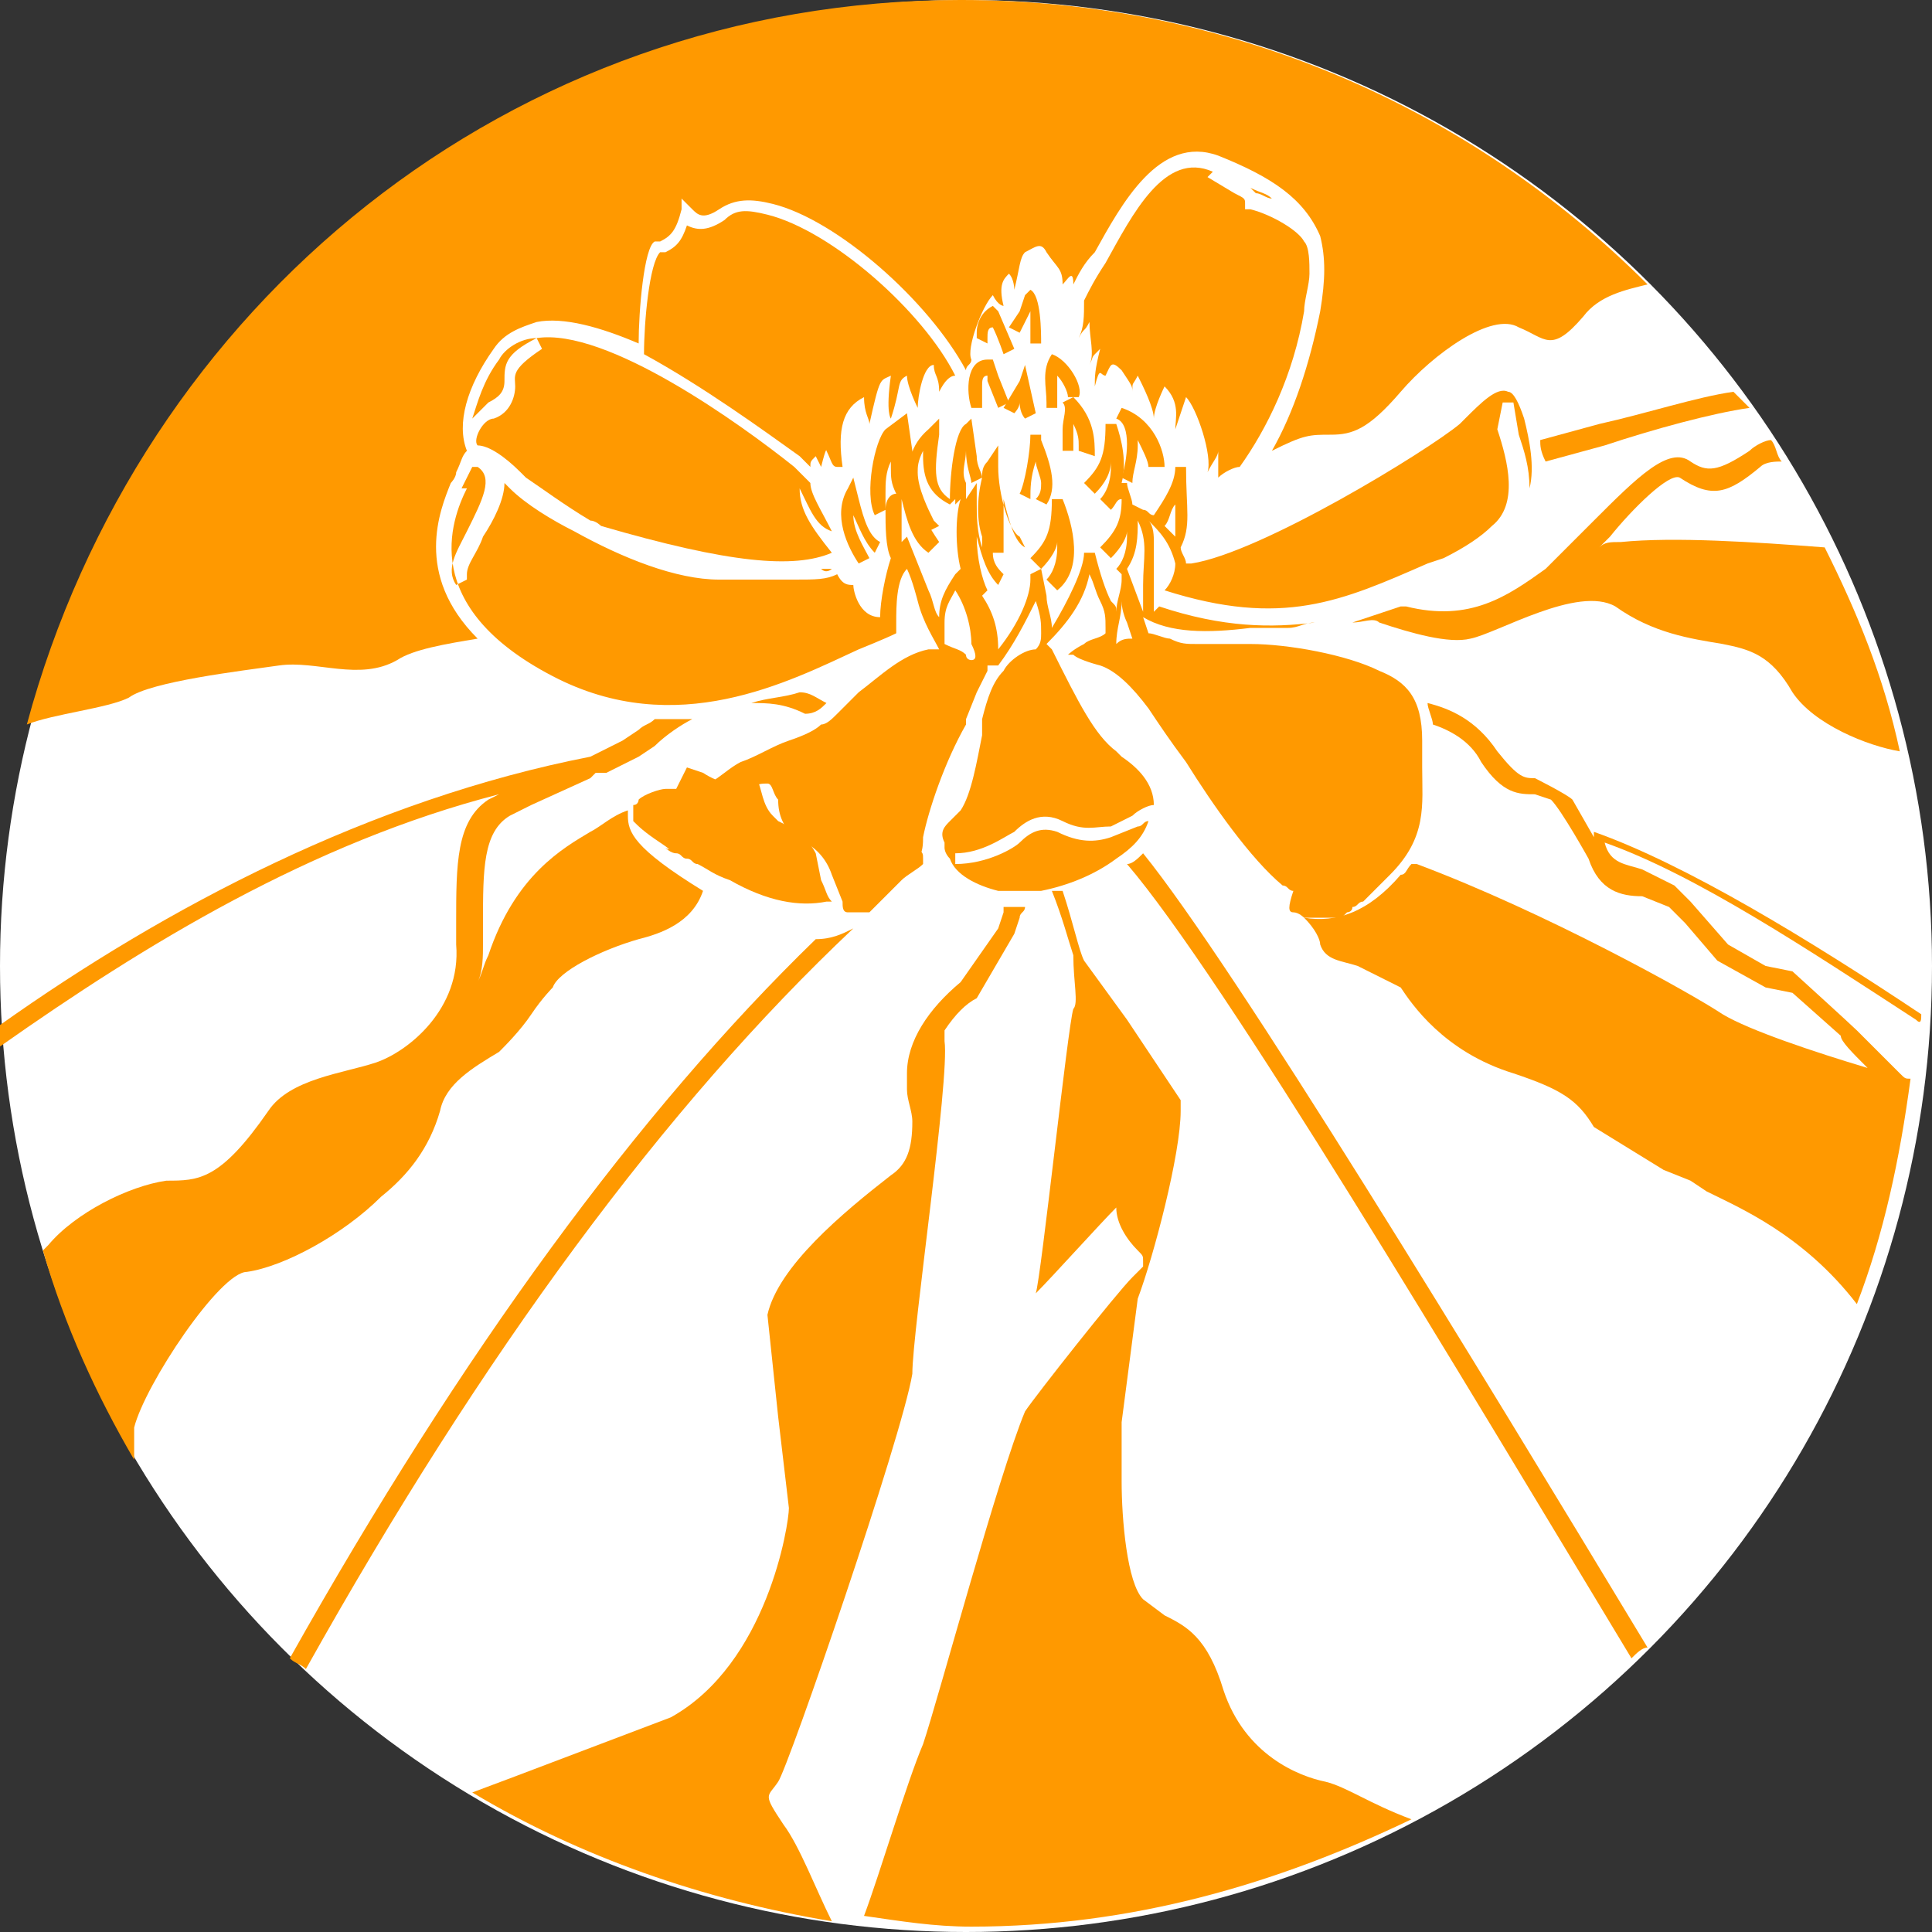 <svg height="36" viewBox="0 0 36 36" width="36" xmlns="http://www.w3.org/2000/svg"><rect x="0" y="0" width="36" height="36" fill="#333333" stroke="none"/><circle cx="18" cy="18" fill="#fff" r="18"/><g fill="#f90"><path d="m16.6 7.8c.2-.6.1-.7.3-.8 0 .2.2.6.2.6 0-.2.1-.8.3-.8 0 .2.1.2.1.5.1-.2.2-.3.3-.3-.6-1.2-2.3-2.7-3.5-3-.4-.1-.6-.1-.8.1-.3.2-.5.2-.7.1-.1.3-.2.4-.4.5h-.1c-.2.2-.3 1.3-.3 1.9 1.1.6 2.2 1.4 2.9 1.9l.2.2c0-.1 0-.1.1-.2.1.2.1.2.1.2.1-.4.1-.3.1-.3.1.2.1.3.2.3h.1c-.1-.7 0-1.1.4-1.3 0 .3.1.4.1.5.2-.9.2-.8.4-.9-.1.7 0 .8 0 .8z"/><path d="m16.3 10.3.1-.2c-.2-.1-.3-.4-.4-.8l-.1-.4-.1.2c-.3.5 0 1.1.2 1.4l.2-.1c-.1-.2-.3-.5-.3-.8.1.2.2.5.4.7z"/><path d="m15.4 13.1c-.2-.1-.3-.2-.5-.2-.3.1-.6.1-.9.2.3 0 .6 0 1 .2.2 0 .3-.1.4-.2z"/><path d="m15.5 10.6c-.1 0-.1 0-.2 0 .1.1.2 0 .2 0z"/><path d="m19.2 16.6h.2c.5-.1 1-.3 1.4-.6.3-.2.5-.4.6-.7-.1 0-.1.1-.2.1l-.5.2c-.3.1-.6.1-1-.1-.3-.1-.5 0-.7.2-.1.1-.6.4-1.2.4v-.2c.5 0 .9-.3 1.1-.4.2-.2.5-.4.9-.2s.6.1.9.1l.4-.2c.1-.1.3-.2.4-.2 0-.4-.3-.7-.6-.9 0 0-.1-.1-.1-.1-.4-.3-.7-.9-1.2-1.9 0 0-.1-.1-.1-.1.4-.4.7-.8.8-1.3.1.2.1.3.2.5s.1.3.1.5v.1c-.1.1-.3.1-.4.2-.2.1-.3.2-.3.2h.1c.1.1.5.2.5.2.3.1.6.4.9.8.2.3.4.6.7 1 .5.8 1.2 1.8 1.8 2.3.1 0 .1.1.2.1-.1.3-.1.4 0 .4s.2.1.2.1h.2.1.2.1c.1 0 .1 0 .2-.1 0 0 .1 0 .1-.1.1 0 .1-.1.2-.1 0 0 .1-.1.1-.1s.1-.1.1-.1l.3-.3c.7-.7.6-1.3.6-2v-.5c0-.8-.3-1.1-.8-1.3-.6-.3-1.7-.5-2.4-.5-.2 0-.4 0-.5 0-.2 0-.3 0-.5 0s-.3 0-.5-.1c-.1 0-.3-.1-.4-.1l-.1-.3c.5.3 1.2.3 2 .2h.7c.2 0 .3-.1.5-.1-.8.1-1.7.1-2.9-.3 0 0-.1.1-.1.1v-.7c0-.2 0-.4 0-.6 0-.1 0-.3-.1-.4.2.2.4.4.5.8 0 .2-.1.4-.2.5 2.2.7 3.3.2 4.9-.5l.3-.1c.4-.2.7-.4.9-.6.5-.4.3-1.2.1-1.8l.1-.5h.2l.1.6c.1.3.2.6.2 1 .1-.4 0-.9-.1-1.3-.1-.3-.2-.5-.3-.5-.2-.1-.5.2-.8.5l-.1.1c-.6.5-3.7 2.4-5 2.6 0 0 0 0-.1 0 0-.1-.1-.2-.1-.3.2-.4.1-.7.1-1.5h-.2c0 .3-.2.6-.4.9-.1 0-.1-.1-.2-.1l-.2-.1c0-.1-.1-.3-.1-.4h-.1c.1-.4 0-.8-.1-1.1h-.2c0 .6-.1.8-.4 1.1l.2.2c.2-.2.3-.4.3-.6v.1c0 .3-.1.5-.2.6l.2.2c.1-.1.1-.2.2-.2 0 .4-.1.6-.4.9l.2.2c.2-.2.3-.4.3-.5v.1c0 .3-.1.5-.2.6l.1.1v.1c0 .2-.1.4-.1.6 0-.1 0-.1-.1-.2-.1-.2-.2-.5-.3-.9h-.2c0 .3-.3.9-.6 1.4 0-.2-.1-.4-.1-.6l-.1-.5-.2.1v.1c0 .3-.2.8-.6 1.3 0-.4-.1-.7-.3-1l.1-.1c-.1-.2-.2-.6-.2-1 .1.4.2.7.4.9l.1-.2c-.1-.1-.2-.2-.2-.4h.2v-.3c0-.2 0-.4 0-.6v-.1c.1.4.2.8.4.9l-.1-.2c-.2-.1-.4-.8-.4-1.3v-.4l-.2.3c-.1.1-.1.2-.1.3 0-.1-.1-.2-.1-.4l-.1-.7-.1.1c-.2.1-.3.9-.3 1.4-.3-.2-.3-.5-.2-1.2v-.3l-.2.2c-.7.6-.2 1.5-.1 1.8l.1.1.2-.1-.1-.1c-.1-.2-.3-.6-.3-.9 0-.1 0-.2.1-.4v.1c0 .4.1.7.5.9l.1-.1v.1l.1-.1c-.1.3-.1.9 0 1.3l-.1.1c-.2.3-.3.5-.3.8-.1-.1-.1-.3-.2-.5l-.4-1-.1.1c0-.1 0-.2 0-.4 0-.1 0-.2 0-.4.1.4.2.8.5 1l.2-.2c-.2-.3-.4-.6-.5-1.2v-.2c0-.1 0-.2 0-.3l-.1-.7-.4.3c-.2.2-.4 1.2-.2 1.6l.2-.1c0 .3 0 .7.1.9-.1.3-.2.8-.2 1.1-.4 0-.5-.5-.5-.6-.1 0-.2 0-.3-.2-.2.1-.4.1-.8.1h-1.4c-.8 0-1.8-.4-2.7-.9-.4-.2-.9-.5-1.2-.8 0 0-.1-.1-.1-.1 0 .3-.2.7-.4 1-.1.3-.3.5-.3.7v.1l-.2.1c-.2-.3 0-.6.2-1 .3-.6.5-1 .2-1.2-.1 0-.1 0-.1 0s-.1.2-.2.4h.1c-.3.6-.9 2.2 1.6 3.5 2.3 1.2 4.4.1 5.7-.5 0 0 .5-.2.7-.3 0-.1 0-.1 0-.2 0-.3 0-.8.2-1 .1.2.2.6.2.6.1.4.3.7.4.9h-.1-.1c-.5.1-.9.5-1.3.8 0 0-.2.2-.2.2l-.2.2c-.1.1-.2.2-.3.2-.1.1-.3.2-.6.3s-.6.3-.9.4c-.2.1-.4.3-.6.4h.1c.3.2.6.2.7.1s.2-.1.3-.1.1.2.2.3c0 .3.1.5.3.7l.2.1c.2.1.4.3.5.6l.2.5c0 .1 0 .2.1.2h.1.1.2l.3-.3s.1-.1.1-.1l.2-.2s.1-.1.1-.1c.1-.1.1-.2.2-.3s.1-.3.1-.4c.1-.5.4-1.4.8-2.1v-.1l.2-.5s.1-.2.2-.4v-.1h.2c.3-.4.5-.8.7-1.2.1.3.1.4.1.6 0 .1 0 .2-.1.3-.2 0-.5.2-.6.4-.2.2-.3.5-.4.9v.1.2c-.1.5-.2 1.1-.4 1.4l-.2.2c-.1.1-.2.2-.1.4v.1s0 .1.1.2c.1.3.5.5.9.6zm2.7-7.2v.2.4c-.1-.1-.1-.1-.2-.2.1-.1.1-.3.2-.4zm-.7.3c.2.4.1.7.1 1.2v.5l-.3-.8c.2-.3.2-.6.2-.9zm-.3 1.5c0 .2.1.4.1.4l.1.3c-.1 0-.2 0-.3.1 0-.3.1-.5.1-.8zm-4.4-1.7c0-.1 0-.2 0-.3 0-.2 0-.4.1-.6v.1c0 .2 0 .3.1.5-.1 0-.2.1-.2.3zm1.5-1.1s0 .1 0 0c0 .3.1.5.1.6l.2-.1c-.1.4-.1.8 0 1.1v.2c-.1-.3-.1-.6-.1-.8v-.4l-.2.3c0-.1 0-.2 0-.3-.1-.2 0-.4 0-.6zm.1 3.9s-.1 0-.1-.1c-.1-.1-.2-.1-.4-.2h-.1.1v-.1c0-.1 0-.2 0-.3 0-.3.1-.4.2-.6.2.3.3.7.3 1 .1.2.1.3 0 .3z"/><path d="m9.3 6.7c-.3.4-.4.8-.5 1.1.1-.1.2-.2.3-.3.2-.1.3-.2.3-.4 0-.3 0-.5.6-.8l.1.2c-.6.4-.5.5-.5.7s-.1.5-.4.6c-.2 0-.4.4-.3.5.2 0 .5.2.8.5 0 0 .1.1.1.1.3.2.7.5 1.2.8.1 0 .2.1.2.1 2.4.7 3.6.8 4.3.5-.4-.5-.6-.8-.6-1.2.2.4.3.7.6.8-.2-.4-.4-.7-.4-.9l-.3-.3c-1-.8-3.5-2.6-4.8-2.4-.3 0-.6.2-.7.4z"/><path d="m22.6 3.2c-.9-.4-1.5.8-2 1.7-.2.3-.3.5-.4.7 0 .3 0 .5-.1.7.1-.2.1-.1.2-.3 0 .3.1.6 0 .8.1-.2 0-.1.2-.3-.1.4-.1.5-.1.7.1-.4.1-.2.2-.2.1-.2.1-.3.3-.1.2.3.2.3.2.4 0-.2 0-.1.1-.3.1.2.3.6.3.8 0-.2.2-.6.2-.6.3.3.2.6.2.8.1-.3.2-.6.2-.6.2.2.5 1.1.4 1.4.1-.2.2-.3.2-.4v.5c.1-.1.3-.2.4-.2.5-.7 1-1.7 1.2-2.9 0-.2.1-.5.1-.7s0-.5-.1-.6c-.1-.2-.6-.5-1-.6h-.1v-.1c0-.1 0-.1-.2-.2l-.5-.3z"/><path d="m21.3 15.9c-.1.1-.2.2-.3.2 1.8 2.1 6.2 9.5 9.4 14.8.1-.1.2-.2.3-.2-3.2-5.3-7.7-12.7-9.4-14.8z"/><path d="m17.2 16c0-.1 0-.1-.1-.2-.1.2-.1.4-.3.6.1-.1.3-.2.4-.3 0 0 0 0 0-.1z"/><path d="m18.9 17.4.1-.3c0-.1.1-.1.1-.2-.1 0-.3 0-.4 0v.1l-.1.3-.7 1c-.6.5-1 1.1-1 1.7v.3c0 .2.1.4.1.6 0 .5-.1.8-.4 1-.9.7-2.1 1.7-2.3 2.6l.2 1.9.2 1.7c0 .3-.4 2.9-2.2 3.9l-2.9 1.1-.8.3c2 1.2 4.3 2 6.7 2.4-.3-.6-.6-1.4-.9-1.8-.4-.6-.3-.5-.1-.8s2.3-6.4 2.5-7.6c0-.8.7-5.5.6-6.2 0 0 0-.1 0-.2.2-.3.4-.5.6-.6z"/><path d="m35.8 18.9c-2.1-1.4-4.4-2.8-6.1-3.4v.1l-.4-.7c-.1-.1-.7-.4-.7-.4-.2 0-.3 0-.7-.5-.4-.6-.9-.8-1.3-.9 0 .1.1.3.1.4.3.1.7.3.9.7.4.6.7.6 1 .6l.3.1c.2.2.7 1.1.7 1.1.2.6.6.7 1 .7l.5.2.3.3.6.7.9.5.5.1.9.8c0 .1.2.3.5.6-1-.3-2.2-.7-2.7-1-.6-.4-3.3-1.9-5.7-2.8h-.1c-.1.1-.1.2-.2.2-.6.7-1.2.9-1.8.8.2.2.3.4.3.5.1.3.4.3.7.4l.8.4c.2.3.8 1.2 2.1 1.6.9.3 1.2.5 1.5 1 0 0 1.3.8 1.3.8l.5.2s.3.2.3.2c.6.3 1.8.8 2.8 2.1.5-1.3.8-2.7 1-4.2-.1 0-.1 0-.2-.1l-.8-.8c-.1-.1-1.2-1.1-1.2-1.1s-.5-.1-.5-.1l-.7-.4-.7-.8-.3-.3s-.6-.3-.6-.3c-.3-.1-.6-.1-.7-.5 1.7.6 3.8 2 5.8 3.3.1.1.1 0 .1-.1z"/><path d="m15.9 17.3c-.2.1-.4.2-.7.2-3.3 3.2-6.6 7.7-9.8 13.4.1.1.2.1.3.2 3.3-5.9 6.7-10.5 10.2-13.8z"/><path d="m7 19.8c-.6.2-1.6.3-2 .9-.9 1.3-1.3 1.3-1.9 1.3-.7.1-1.7.6-2.2 1.2 0 0-.1.1-.1.1.4 1.4 1 2.7 1.7 3.9v-.6c.2-.8 1.6-2.9 2.1-2.9.7-.1 1.8-.7 2.5-1.4.5-.4.9-.9 1.1-1.6.1-.5.6-.8 1.1-1.1.1-.1.4-.4.6-.7s.4-.5.4-.5c.1-.3.9-.7 1.6-.9.4-.1 1-.3 1.2-.9-1.3-.8-1.4-1.1-1.4-1.4v-.1c-.3.1-.5.3-.7.4-.5.3-1.4.8-1.9 2.3-.1.2-.1.3-.2.5.1-.2.1-.5.1-.7v-.4c0-1 0-1.7.5-2 0 0 .4-.2.4-.2l1.1-.5.1-.1h.2l.6-.3.3-.2c.2-.2.5-.4.7-.5-.2 0-.4 0-.7 0-.1.1-.2.1-.3.2 0 0-.3.2-.3.2l-.6.3c-4.1.8-7.9 2.8-11 5v.4c2.7-1.9 5.8-3.8 9.3-4.7l-.2.1c-.6.4-.6 1.2-.6 2.3v.4c.1 1.2-.9 2-1.5 2.2z"/><path d="m12.6 14.7h-.1-.1c-.1 0-.4.1-.5.2 0 0 0 .1-.1.1v.1.2c.1.1.2.2.5.4s.1.1.1.1.1.1.2.1.1.1.2.1.1.1.2.1c.2.1.3.2.6.3.7.4 1.3.5 1.8.4h.1c-.1-.1-.1-.2-.2-.4 0 0-.1-.5-.1-.5-.1-.2-.3-.4-.5-.5 0 0-.2-.1-.2-.1s-.1-.1-.1-.1c-.2-.2-.2-.5-.3-.7 0 0 0 0 0-.1s-.1.1-.1.1c-.2.2-.6.1-.9-.1l-.3-.1z"/><path d="m23.3 3.5s.1.1.1.1c.1 0 .2.1.3.1-.1-.1-.2-.1-.4-.2z"/><path d="m18.1 7.6h.2c0-.1 0-.2 0-.4 0-.1 0-.2.1-.2v.1l.2.5.2-.1-.2-.5-.1-.3h-.1c-.4 0-.4.6-.3.9z"/><path d="m18.5 5.7c-.2.1-.3.3-.3.5v.1l.2.1v-.1c0-.1 0-.2.1-.2.1.2.2.5.2.5l.2-.1-.3-.7z"/><path d="m19.2 5.4-.1.1-.1.3-.2.3.2.1.2-.4v.6h.2c0-.2 0-.9-.2-1z"/><path d="m28.7 8.2c0 .1 0 .2.1.4l1.1-.3c.9-.3 2-.6 2.7-.7-.1-.1-.2-.2-.3-.3-.7.1-1.6.4-2.5.6z"/><path d="m21.7 8.7c0-.3-.2-.9-.8-1.1l-.1.2c.3.1.2.8.1 1.1l.2.1c0-.2.1-.4.1-.7v-.1c.1.2.2.4.2.5z"/><path d="m26.2 11.3h-.1c-.3.1-.6.2-.9.3.2 0 .4-.1.5 0 .6.2 1.3.4 1.7.3.5-.1 2-1 2.7-.6.7.5 1.4.6 2 .7.5.1.9.2 1.3.9.4.6 1.4 1 2 1.1-.3-1.4-.8-2.6-1.4-3.8-1.3-.1-2.8-.2-3.8-.1-.2 0-.3 0-.4.1l.2-.2c.4-.5 1.1-1.2 1.3-1.1.6.4.9.3 1.5-.2.1-.1.3-.1.4-.1-.1-.1-.1-.3-.2-.4-.1 0-.3.1-.4.2-.6.4-.8.4-1.1.2-.4-.3-1 .3-1.8 1.1l-.9.9c-.7.5-1.4 1-2.6.7z"/><path d="m2.4 13c.4-.3 2.1-.5 2.8-.6s1.5.3 2.2-.1c.3-.2.9-.3 1.5-.4-1.2-1.2-.7-2.4-.5-2.9 0 0 .1-.1.1-.2.1-.2.1-.3.2-.4-.2-.5 0-1.2.5-1.9.2-.3.5-.4.8-.5.5-.1 1.2.1 1.9.4 0-.6.1-1.8.3-1.9h.1c.2-.1.3-.2.4-.6v-.2l.2.2c.1.1.2.2.5 0s.6-.2 1-.1c1.2.3 2.9 1.8 3.6 3.1 0-.1.1-.1.1-.2-.1-.2.2-1 .4-1.2.1.2.2.2.2.2-.1-.4 0-.5.1-.6.1.1.1.3.1.3.1-.4.1-.6.2-.7.2-.1.3-.2.4 0 .2.3.3.3.3.6.1-.1.2-.3.2 0 .1-.2.2-.4.4-.6.5-.9 1.2-2.2 2.3-1.8 1 .4 1.6.8 1.9 1.5.1.4.1.8 0 1.4-.2 1-.5 1.9-.9 2.6.6-.3.7-.3 1.1-.3s.7-.1 1.3-.8 1.7-1.5 2.2-1.2c.5.2.6.5 1.2-.2.3-.4.8-.5 1.2-.6-3.3-3.3-7.8-5.3-12.8-5.3-8.4 0-15.3 5.7-17.4 13.5.5-.2 1.5-.3 1.9-.5z"/><path d="m24.7 33.2c-.5-.1-1.5-.5-1.9-1.7-.3-1-.7-1.2-1.1-1.4l-.4-.3c-.3-.3-.4-1.5-.4-2.2 0-.2 0-.3 0-.5v-.6l.3-2.3c.3-.8.8-2.7.8-3.5 0-.1 0-.1 0-.2l-1-1.5-.8-1.1c-.1-.2-.2-.7-.4-1.3-.1 0-.2 0-.2 0 .2.5.3.9.4 1.2 0 .5.1.9 0 1-.1.3-.6 5-.7 5.3.3-.3 1.2-1.3 1.5-1.6 0 .3.2.6.4.8.1.1.1.1.1.2v.1s-.1.1-.2.2c-.3.3-1.8 2.2-2 2.5-.5 1.2-1.6 5.3-1.9 6.2-.3.7-.8 2.4-1.1 3.2.7.1 1.3.2 2 .2 3 0 5.7-.8 8.2-2-.8-.3-1.2-.6-1.6-.7z"/><path d="m19.7 11c.5-.4.3-1.2.1-1.7h-.2c0 .6-.1.8-.4 1.1l.2.2c.2-.2.3-.4.3-.5v.1c0 .3-.1.5-.2.6z"/><path d="m19.3 8.6c0 .1.1.3.1.4s0 .2-.1.3l.2.1c.2-.3.1-.7-.1-1.2v-.1h-.2c0 .3-.1.9-.2 1.1l.2.1c0-.2 0-.4.1-.7z"/><path d="m19.6 6.6c-.2.3-.1.6-.1.9v.1h.2v-.2c0-.1 0-.3 0-.4.1.1.2.3.2.4h.2c.1-.2-.2-.7-.5-.8z"/><path d="m20.4 8.5c0-.3 0-.7-.4-1.1l-.2.1c.1.1 0 .3 0 .5v.4h.2v-.4s0 0 0-.1c.1.2.1.3.1.4v.1z"/><path d="m19.3 7.7-.2-.9-.1.3-.3.5.2.1s.1-.1.1-.2c0 .2.1.3.1.3z"/></g></svg>